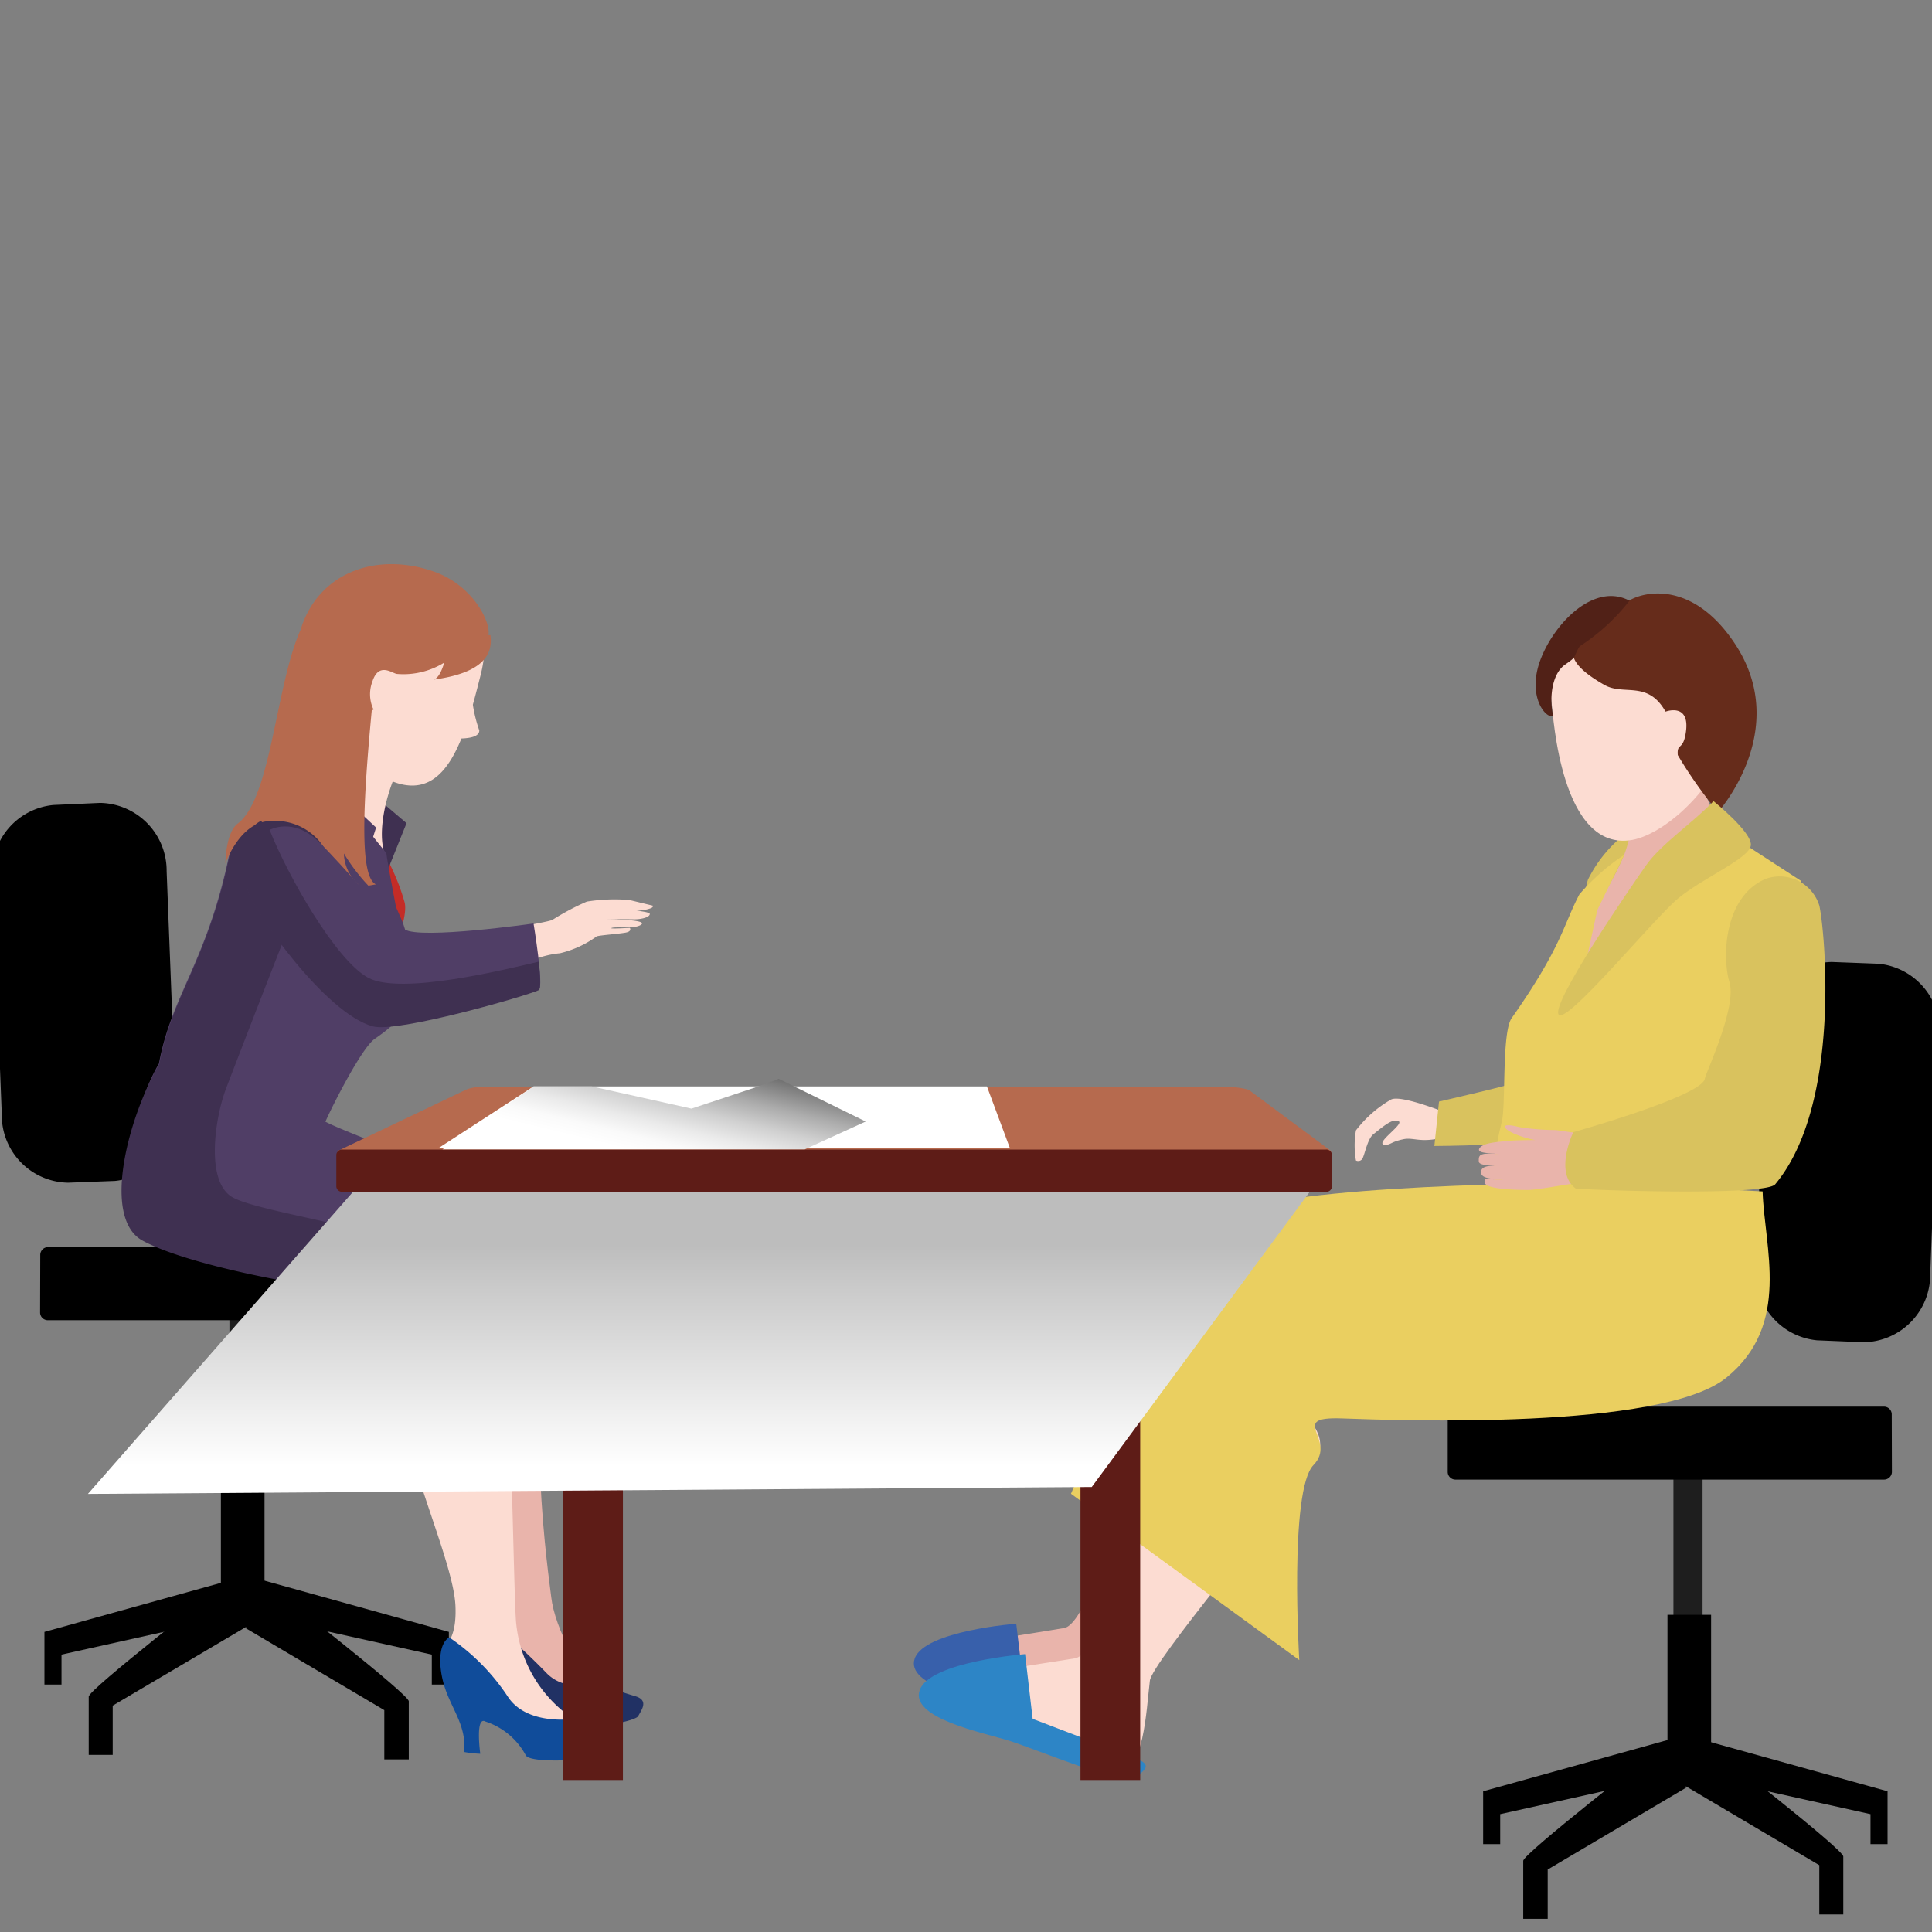 <svg xmlns="http://www.w3.org/2000/svg" xmlns:xlink="http://www.w3.org/1999/xlink" viewBox="0 0 120 120"><rect x="0" y="0" width="120" height="120" fill="#808080" stroke="none"/><defs><style>.cls-1{isolation:isolate;}.cls-2{fill:#c42c27;}.cls-3{fill:#1e1e1e;}.cls-4{fill:#fcdcd2;}.cls-5{fill:#d9c25e;}.cls-6{fill:#e9b4ab;}.cls-7{fill:#3860ab;}.cls-8{fill:#2d85c6;}.cls-9{fill:#eacf60;}.cls-10{fill:#662c1b;}.cls-11{fill:#512117;}.cls-12{fill:#3f3051;}.cls-13{fill:#213164;}.cls-14{fill:#104c9a;}.cls-15{fill:#503e66;}.cls-16{fill:#5e1c17;}.cls-17{fill:#b66a4e;}.cls-18,.cls-20{mix-blend-mode:multiply;}.cls-18{fill:url(#linear-gradient);}.cls-19{fill:#fff;}.cls-20{fill:url(#linear-gradient-2);}</style><linearGradient id="linear-gradient" x1="43.68" y1="116.5" x2="43.68" y2="76.15" gradientUnits="userSpaceOnUse"><stop offset="0.63" stop-color="#fff"/><stop offset="0.9" stop-color="#cbcbcb"/><stop offset="0.97" stop-color="#bdbdbd"/></linearGradient><linearGradient id="linear-gradient-2" x1="39.92" y1="73.45" x2="41.89" y2="65.26" gradientUnits="userSpaceOnUse"><stop offset="0.21" stop-color="#fff"/><stop offset="0.32" stop-color="#fafafa"/><stop offset="0.45" stop-color="#eaeaea"/><stop offset="0.6" stop-color="#d0d0d0"/><stop offset="0.76" stop-color="#acacac"/><stop offset="0.93" stop-color="#7e7e7e"/><stop offset="1" stop-color="#696969"/></linearGradient></defs><title>pre_operative  </title><g class="cls-1"><g id="Layer_1" data-name="Layer 1"><path class="cls-2" d="M24.08,53.42a1.63,1.63,0,0,0-.79-.28c1.77,1.87,1.1,4.8,0,7,.13-.07.28-.2.41-.27a.88.88,0,0,1,.21.29c.5-1,1.43-3.1,1.23-4.08A13.38,13.38,0,0,0,24.08,53.42Z"/><rect class="cls-3" x="103.94" y="90.76" width="1.81" height="12.42" rx="0.45" ry="0.45"/><path d="M117.51,91.44a.49.49,0,0,1-.5.46H90.41a.48.48,0,0,1-.49-.46V87.83a.47.47,0,0,1,.49-.46H117a.48.48,0,0,1,.5.46Z"/><rect x="103.57" y="100.3" width="2.71" height="9.89"/><path d="M103.49,108.2c-.93.77-8.88,6.94-8.88,7.38v3.6h1.52v-3.06l8.59-5.08v-2.51Z"/><path d="M105.61,107.93c.93.77,8.88,6.93,8.88,7.38v3.6H113v-3.06l-8.59-5.08v-2.51Z"/><polygon points="105.44 107.98 117.24 111.26 117.24 114.54 116.18 114.54 116.18 112.68 106.37 110.5 105.44 107.98"/><polygon points="103.92 107.98 92.12 111.26 92.12 114.54 93.18 114.54 93.18 112.68 102.99 110.5 103.92 107.98"/><path d="M119.89,79.12a4.2,4.2,0,0,1-4.12,4.25l-2.91-.12a4.2,4.2,0,0,1-3.78-4.56L109.65,64a4.2,4.2,0,0,1,4.13-4.25l2.9.11a4.2,4.2,0,0,1,3.78,4.56Z"/><path class="cls-4" d="M90.27,69.29c-1-.4-3.29-1.27-3.86-1a7.36,7.36,0,0,0-2.19,1.92,5.44,5.44,0,0,0,0,1.87A.31.31,0,0,0,84.6,72c.15-.19.32-1.24.69-1.54.7-.56,1.21-1,1.58-.82s-1.54,1.39-.86,1.47c.39,0,.35-.18,1.15-.35s1.21.46,3.65-.49C91.14,70.17,90.27,69.29,90.27,69.29Z"/><path class="cls-5" d="M89.38,68.42s4.69-1.07,5.36-1.35.65,3.17.62,3.62-6.27.49-6.27.49Z"/><path class="cls-6" d="M73,82.78c-1.06,3.14-4.91,18-6.9,18.34s-6.71,1.06-6.71,1.06S59,105,61.08,105.32s6.07,1.14,7.63,2.07,1.71-3.23,1.91-4.94c.14-1.09,7.68-10.07,9.89-13.18S73,82.78,73,82.78Z"/><path class="cls-7" d="M63.12,100.85s-5.68.44-6.3,2.15,3.81,2.56,5.35,3,7,2.79,7.55,2.28,1.11-.79.06-1.21-6.2-2.38-6.2-2.38Z"/><path class="cls-4" d="M73.94,84c-1.11,3.26-5.09,18.67-7.16,19s-7,1.1-7,1.1-.46,2.92,1.73,3.26,6.3,1.18,7.91,2.15,1.78-3.35,2-5.12c.13-1.14,8-10.45,10.25-13.68S73.94,84,73.94,84Z"/><path class="cls-8" d="M63.67,102.74s-5.89.46-6.54,2.22,3.95,2.66,5.55,3.16S70,111,70.51,110.47s1.15-.81.06-1.24-6.43-2.47-6.43-2.47Z"/><path class="cls-9" d="M109.48,74c.1,3.46,1.8,8.27-2.24,11.56S86.75,88.22,83.33,88.1,83.1,89.43,81.58,91s-.88,12.11-.88,12.11L66.52,92.78s7-16.62,10.28-17.62c5.88-1.78,22.73-1.68,22.73-1.68Z"/><path class="cls-5" d="M101.07,51.7a8.23,8.23,0,0,0-2.44,2.94c-.38,1.19-1.42,8.84-1.42,8.84s2.35-7,2.87-8.26a16,16,0,0,1,1.69-2.82Z"/><path class="cls-6" d="M100.06,45.72c1.38,1.55,1.8,4.8.82,7.38-.39,1-2,4.1-3.08,4.62-1.27.64-.9,3.91,1.39,3.33,2-.51,7.52-8.41,8.78-8.44-1.21-1-3.21-4.49-2-7.22S100.06,45.72,100.06,45.72Z"/><path class="cls-9" d="M99.21,56.53l1.67-3.43a13.36,13.36,0,0,0-2.78,2.45c-1,1.89-1.08,3.24-4.21,7.69-.62.9-.35,5.36-.61,6.43-1.52,6.14.87,5.37,1.5,8.6.1.48,3.08-15.54,3.08-15.54Z"/><path class="cls-4" d="M107.77,43.82c.06-4.24-2.78-7-6.17-6.52s-5.82,2.23-5.22,6.43c.1.71.57,9.22,5,8.44C103.67,51.76,107.7,48.07,107.77,43.82Z"/><path class="cls-10" d="M97.84,40.1c-.55.86.6,1.75,1.81,2.44s2.69-.31,3.8,1.66c0,0,1.61-.61,1.24,1.42-.18,1-.54.52-.48,1.28a27.09,27.09,0,0,0,2.5,3.54s4.64-5.15,1-10.53c-2.46-3.66-5.36-3.29-6.54-2.6A26.59,26.59,0,0,0,97.84,40.1Z"/><path class="cls-11" d="M98.11,40.15c-.46.77-.1.57-.9,1.13s-1,2-.74,3.2c-.49.16-1.66-1.29-.76-3.58s3.35-4.73,5.5-3.59A12.65,12.65,0,0,1,98.11,40.15Z"/><path class="cls-9" d="M97.7,62.48c-1.2,3-4,16.9-3.75,22.64,5.47,2.08,13.82.25,13.91-.48S105,74.38,105.38,72.4s3.55-8.61,4.14-10.57,2.37-7.1,2.37-7.1l-4.45-2.89S98.9,59.52,97.7,62.48Z"/><path class="cls-5" d="M106.43,49.76c-1.19,1.27-3.25,2.65-4.2,4S96.39,62.23,96.8,63s5.87-5.89,7.41-7.18,4.48-2.51,4.54-3.33S106.43,49.76,106.43,49.76Z"/><path class="cls-6" d="M100.14,70.7l-3.49-.51A14.92,14.92,0,0,1,94.33,70c-1-.27-1.17,0-.29.41a6,6,0,0,0,1.32.4s-1.25,0-1.76.06-1.46.09-1.7.44.71.3,1.21.38c-1.25-.12-1.27.06-1.26.44s1.35.2,1.72.25c-1,0-1.61,0-1.58.46s1.16.39,1.6.39c-1.22.14-1.41-.25-1.38.2s2,.48,2.7.48,3.13-.51,4.15-.56,2.11-.2,2.11-.2Z"/><path class="cls-5" d="M109.69,54.58A2.58,2.58,0,0,1,113,56.24c.32,1.33,1.44,12.32-2.74,17.32-.61.73-11.39.37-12.39.26-1.36-1-.15-3.5-.15-3.5s8-2.24,8.17-3.32c.09-.45,2-4.45,1.53-6S107.08,55.66,109.69,54.58Z"/><rect class="cls-3" x="14.25" y="80.85" width="1.81" height="12.42" rx="0.45" ry="0.45"/><path d="M2.49,81.54A.48.48,0,0,0,3,82h26.6a.47.47,0,0,0,.49-.45V77.92a.48.48,0,0,0-.49-.46H3a.49.49,0,0,0-.5.46Z"/><rect x="13.72" y="90.4" width="2.71" height="9.89"/><path d="M16.51,98.3c.93.76,8.88,6.93,8.88,7.37v3.61H23.87v-3.06l-8.59-5.08V98.62Z"/><path d="M14.39,98c-.93.77-8.88,6.94-8.88,7.38V109H7v-3.06l8.59-5.07V98.35Z"/><polygon points="14.56 98.08 2.76 101.36 2.76 104.63 3.82 104.63 3.82 102.77 13.63 100.59 14.56 98.08"/><polygon points="16.08 98.08 27.88 101.36 27.88 104.63 26.82 104.63 26.82 102.77 17.01 100.59 16.08 98.08"/><path d="M.11,69.21a4.19,4.19,0,0,0,4.12,4.25l2.91-.11a4.21,4.21,0,0,0,3.78-4.56l-.57-14.67a4.21,4.21,0,0,0-4.13-4.25L3.32,50A4.19,4.19,0,0,0-.46,54.54Z"/><polygon class="cls-12" points="22.4 48.7 25.25 51.13 24.01 54.22 22.42 51.09 22.4 48.7"/><path class="cls-6" d="M29.39,74.39c2.69,1.53,5.5,3.55,5.17,4.74-2.14,8-.43,19.05-.32,20.08.2,1.82,1.84,5.29,4,6.68-3.53,1.42-4.77-1.59-6.67-2-1.49-.35-1.37-.37-1.77-1.24-.91-2,1.07-1.4.74-4.47s-4.4-10.39-1-17.51C31,77.74,29.39,74.39,29.39,74.39Z"/><path class="cls-13" d="M30.07,100.41a3.12,3.12,0,0,0-.47,3c.46,1.09,1.16,2.66,1,3.59.62.08.62-.07.62-.07s-.22-3,.38-2.83,1.61,1.6,2.76,2.62,5.09.24,5.28-.13.71-1-.23-1.25a22.58,22.58,0,0,1-2.59-.94,2.46,2.46,0,0,1-2.88-.49A39.33,39.33,0,0,0,30.07,100.41Z"/><path class="cls-4" d="M31.07,79.53c.68,3.81.82,20.13,1,21.38a8.11,8.11,0,0,0,5.34,6.76c-4.26,1.79-5,.11-6.72-1.45-.89-.79-2.14-1-2.65-2.08-1.15-2.38.37-1.39.25-4.37-.14-3.75-5.59-13.72-3.72-19.84C25.7,76.18,30.8,78.05,31.07,79.53Z"/><path class="cls-14" d="M27.9,101.7c-.77.47-.65,2.13-.18,3.38s1.25,2.23,1.11,3.74a7,7,0,0,0,1,.11s-.33-2.38.33-2a4.4,4.4,0,0,1,2.5,2.1c.34.6,5.18.23,5.51-.14s.89-.68-.17-1.25a14.42,14.42,0,0,0-2.15-.9s-3,.53-4.27-1.3A13.25,13.25,0,0,0,27.9,101.7Z"/><path class="cls-4" d="M26.55,45.37c-1.63,1-3.06,4.79-2.8,7a27.89,27.89,0,0,0,.56,2.84c.23,1.09-1.32-.08-3.17-1.21-1.63-1-1.75-4.64-2.85-5,.84-.8,2.77-5.76,2.42-8.5S26.55,45.37,26.55,45.37Z"/><path class="cls-4" d="M19.18,41c.33-4,3.29-6.43,6.45-5.62s5.18,2.56,4.24,6.48c-.17.67-.33,1.3-.5,1.91a8.8,8.8,0,0,0,.4,1.6c0,.38-.57.48-1.11.5-.85,2.09-2,3.33-3.89,2.8C22.65,48.06,18.85,45,19.18,41Z"/><path class="cls-15" d="M34.56,77.09c-4.49-3.92-12.33-6.37-14.35-7.42.44-1,2.25-4.58,3.07-5.15s2.27-1.59,2.4-3.32c.09-1.24.07-1.63-.65-3.87,0,0-1.78-4.18-3-6.22-1-1.64-2.25-3.64-3.86-3.17-.49,1.62-3.08,1.12-4,5.46-1.41,6.48-3.51,8.41-4.3,12.66-1.94,3.3-2.82,9.67-.18,11.06,2,1.08,6.54.72,10.71,1.36a1,1,0,0,1,1,1.24L18.8,90.55a21.39,21.39,0,0,0,10.63-1.28c2.54-1,6.6-2.54,6.6-2.54S35.51,77.91,34.56,77.09Z"/><polygon class="cls-15" points="17.88 46.3 23.36 51.4 22.65 53.64 16.93 47.37 17.88 46.3"/><rect class="cls-16" x="34.98" y="72.39" width="3.71" height="38.17"/><rect class="cls-16" x="67.11" y="72.39" width="3.71" height="38.17"/><path class="cls-17" d="M82.69,71.5c0,.09-.17.16-.39.16H21.35c-.22,0-.4-.07-.4-.16l8-3.82a2.29,2.29,0,0,1,.78-.16H76.5a4.69,4.69,0,0,1,1.06.17Z"/><path class="cls-15" d="M24,53c0,.27.77,4.24.77,4.24L22.26,52l.06-1.1Z"/><path class="cls-12" d="M18.2,47.94c-.49,1.62-3,1.14-4,5.48-1.42,6.48-3.51,8.41-4.3,12.66-1.94,3.3-3.63,9.65-1,11,2,1.08,6.58,2.18,10.75,2.82a1.05,1.05,0,0,1,1,1.24l-1.84,9.39a21.17,21.17,0,0,0,7.35-.29S28.72,90,28.72,90c-.44-6.58-1.28-10.8-3-12.26s-9.5-2.41-11.25-3.36-1.1-5-.44-6.74,4.13-10.7,4.49-11.51S20.23,50.9,21,50.17c0,0-1.27-2.09-1.47-2.64C19,47.05,18.76,47.77,18.2,47.94Z"/><path class="cls-17" d="M14.77,51.15c2.1-1.59,2.35-8.65,3.93-12.1a2.67,2.67,0,0,1,.13-.4,6.12,6.12,0,0,1,.5-1h0C20.9,35.17,24,34.45,27,35.52c2.34.84,3.49,3.07,3.34,3.93h0l.12,0c.16,1.13-.36,2.33-3.51,2.76.37-.14.56-.81.65-1.06a4.8,4.8,0,0,1-2.93.71c-.27,0-1.13-.79-1.54.47a2.21,2.21,0,0,0,.07,1.74l-.11.06c-.53,5.61-.79,10.32.26,10.8l-.47.08a11.54,11.54,0,0,1-1.52-2,2.65,2.65,0,0,0,.9,1.92c-.85.06-1.66-1.57-2.11-2.25A3.58,3.58,0,0,0,16.81,51C14.91,51,14,53.64,14,53.64S14,51.72,14.77,51.15Z"/><polygon class="cls-18" points="22.88 72.94 5.46 92.79 67.81 92.36 81.9 73.28 22.88 72.94"/><path class="cls-16" d="M82.73,73.71a.34.34,0,0,1-.38.31H21.28a.35.35,0,0,1-.39-.31v-2a.36.36,0,0,1,.39-.31H82.35a.35.35,0,0,1,.38.31Z"/><polygon class="cls-19" points="33.14 67.48 27.22 71.32 62.73 71.32 61.3 67.48 33.14 67.48"/><polygon class="cls-20" points="53.77 69.66 49.98 71.39 27.48 71.39 33.14 67.48 36.76 67.48 42.95 68.86 46.98 67.52 48.37 67.01 53.77 69.66"/><path class="cls-4" d="M30.07,58c1.79-.39,4-.73,4.25-.87A15.5,15.5,0,0,1,36.45,56a11,11,0,0,1,2.64-.1l1.45.35s.07.08-.11.16a2.64,2.64,0,0,1-1,.15l-1.7-.12s2.64.1,2.63.33-.62.34-1,.33-1.71,0-1.71,0,2.53,0,2.2.31-1.53.13-1.84.22,1.11,0,1.11,0,.15.21-.23.29-1.67.17-1.83.24a6.38,6.38,0,0,1-2.29,1.05c-1.63.13-3.72,1.37-4.14,1.11S30.07,58,30.07,58Z"/><path class="cls-15" d="M16.76,51.54c-1.3.62-1.74,2.63-1.33,3.85s4.77,7.52,7.74,8.33c1.53.42,9.57-1.91,10.3-2.26.32-.15-.33-4.1-.33-4.1s-7,1-8,.37c-1.28-.81-3.84-4-5.39-5.49S16.76,51.54,16.76,51.54Z"/><path class="cls-12" d="M15.42,55.43c.41,1.23,4.78,7.52,7.74,8.32,1.53.42,9.57-1.9,10.3-2.25.14-.07.1-.88,0-1.77-2.13.5-8.57,2.09-10.59,1s-5-6.35-6.11-9.15c0,0-.55-.59-.55-.59C14.91,51.57,15,54.2,15.42,55.43Z"/></g></g></svg>